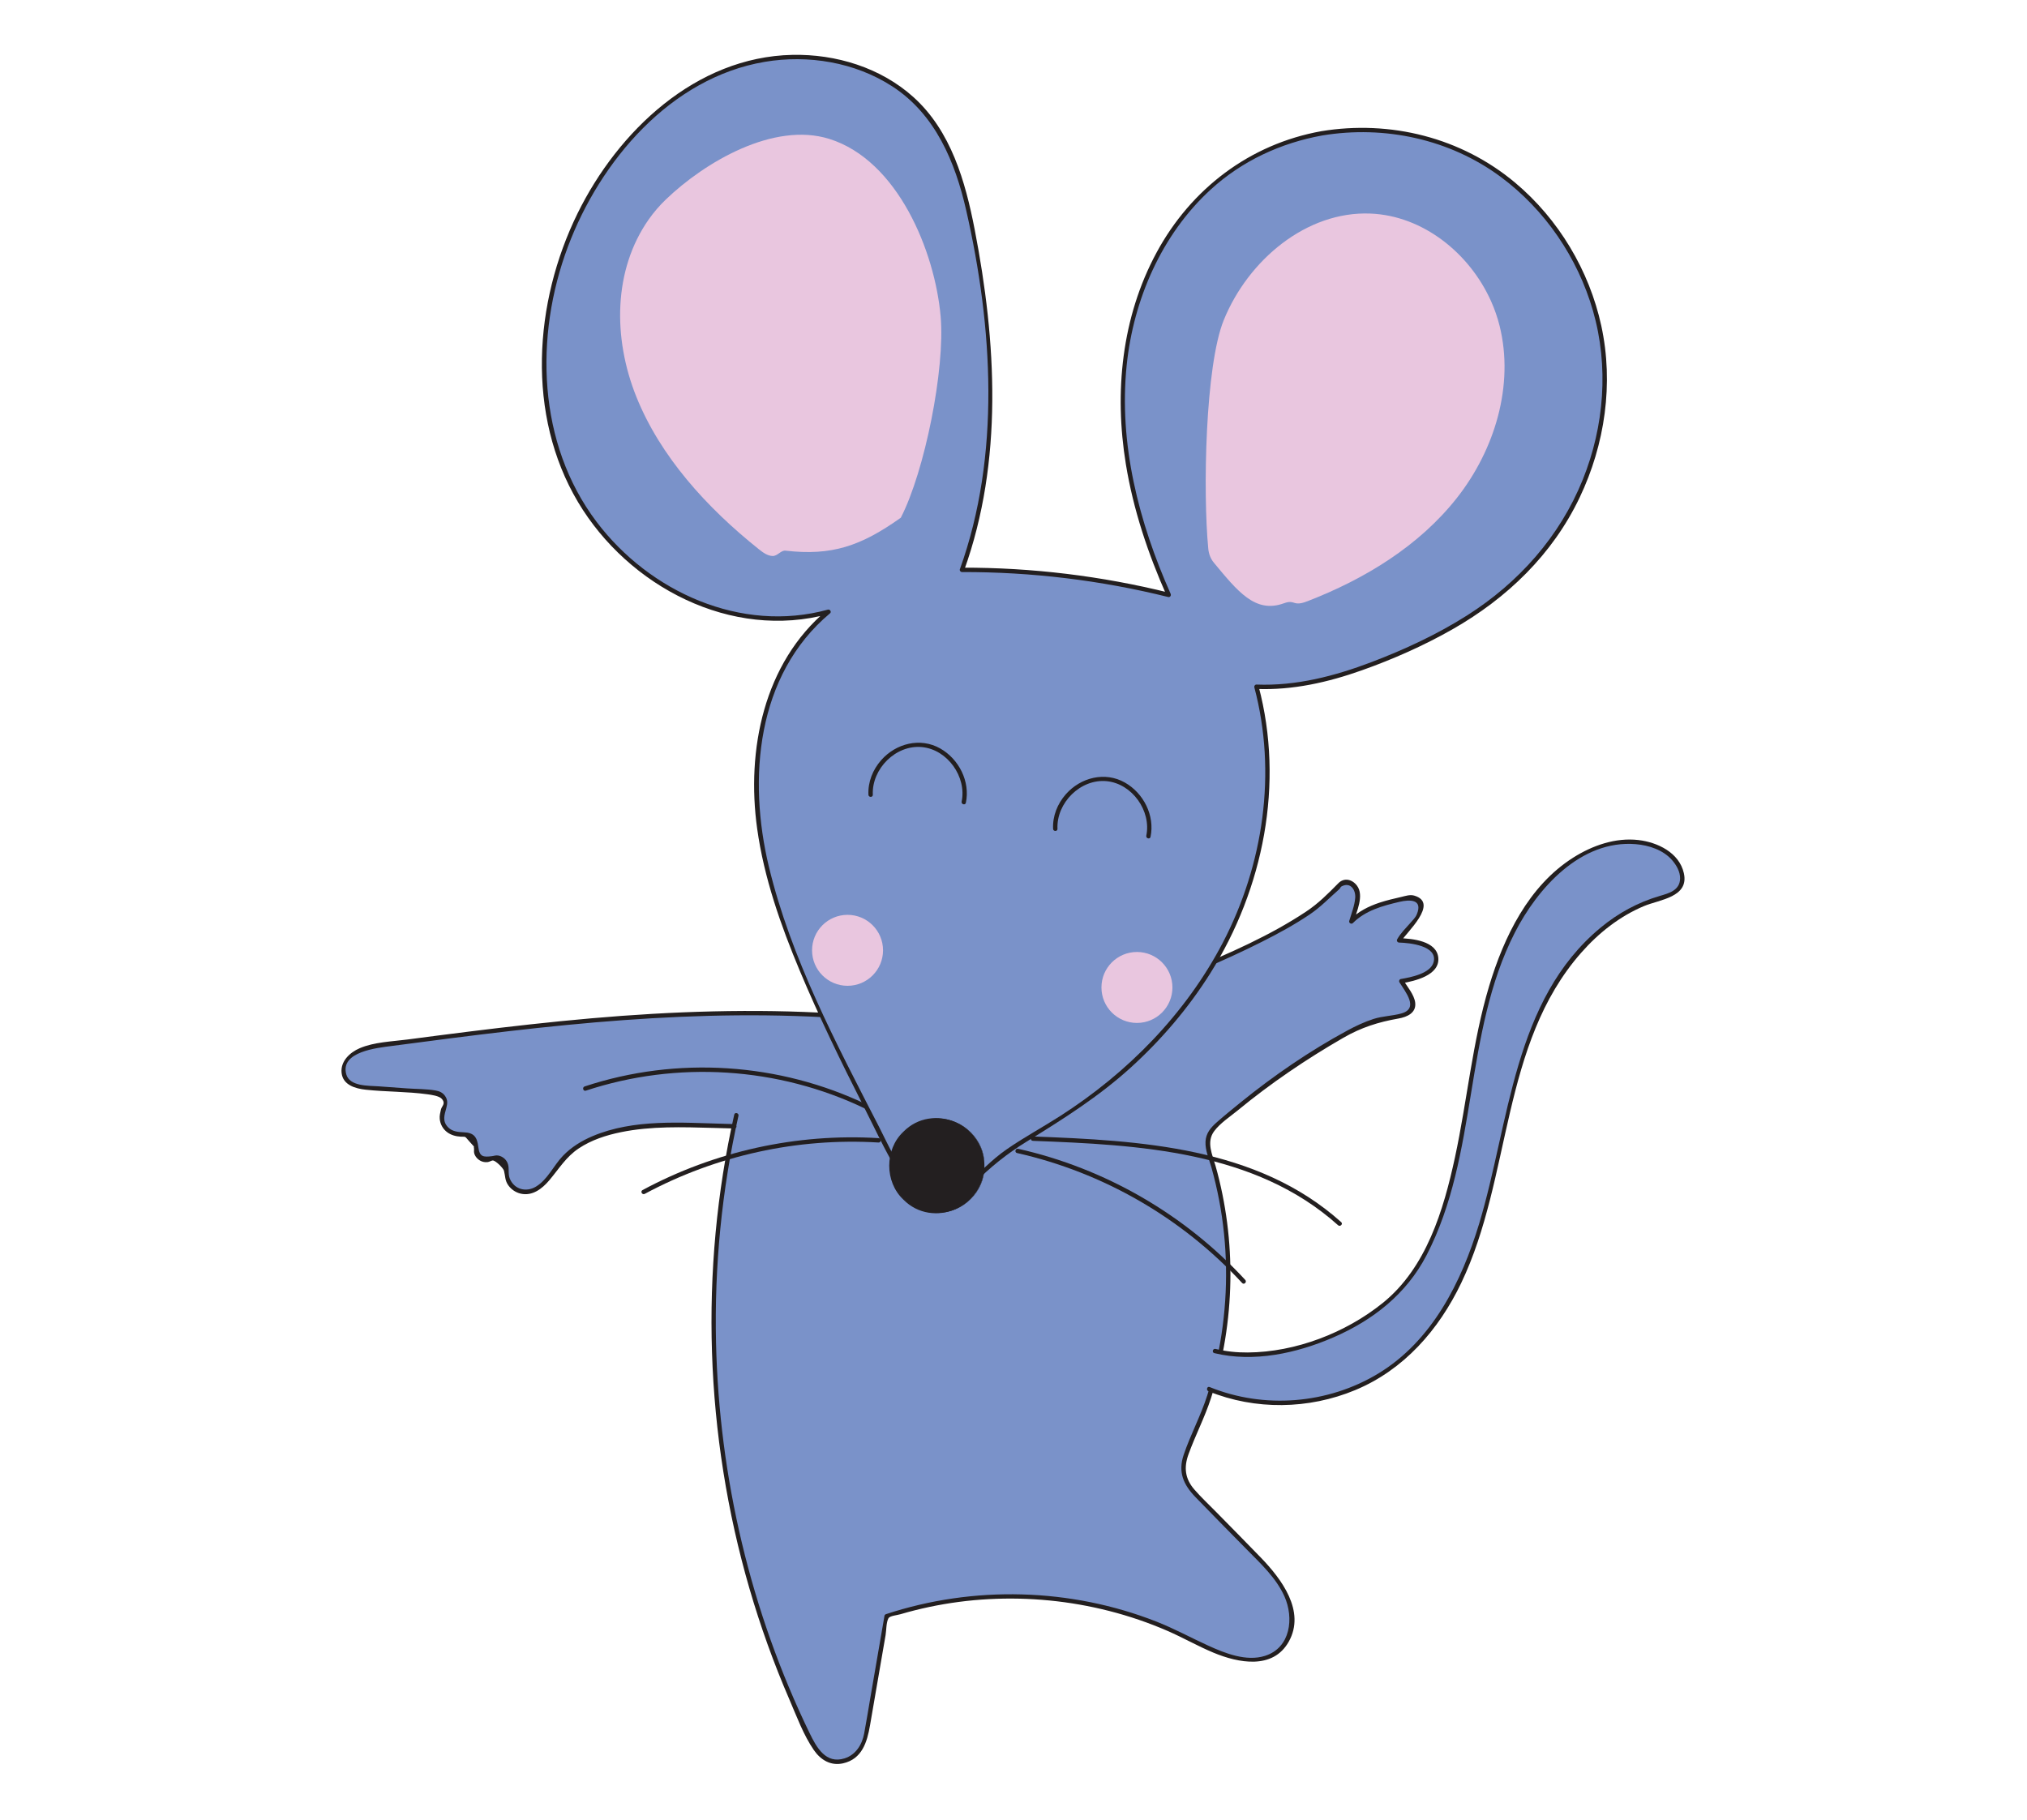 <svg xmlns="http://www.w3.org/2000/svg" xmlns:xlink="http://www.w3.org/1999/xlink" xmlns:serif="http://www.serif.com/" width="100%" height="100%" viewBox="0 0 1028 923" xml:space="preserve" style="fill-rule:evenodd;clip-rule:evenodd;stroke-linejoin:round;stroke-miterlimit:2;">    <g transform="matrix(4.167,0,0,4.167,-292.729,-1217.51)">        <g transform="matrix(1,0,0,1,159.628,476.554)">            <path d="M0,-47.28C-8.689,-47.512 4.367,-47.163 -4.322,-47.396C-10.543,-47.562 -17.894,-47.25 -21.32,-42.746C-22.516,-41.173 -23.815,-38.894 -25.926,-39.337C-27.199,-39.604 -27.891,-40.891 -27.765,-42.021C-27.764,-42.032 -27.762,-42.044 -27.761,-42.055C-27.644,-43.005 -28.568,-43.74 -29.455,-43.38C-29.556,-43.339 -29.659,-43.298 -29.762,-43.259C-30.671,-42.909 -31.615,-43.693 -31.45,-44.653L-31.421,-44.822C-31.282,-45.639 -31.955,-46.375 -32.78,-46.29C-33.704,-46.196 -34.725,-46.492 -35.221,-47.192C-35.73,-47.911 -35.702,-48.793 -35.318,-49.569C-34.924,-50.366 -35.497,-51.307 -36.384,-51.372C-39.023,-51.564 -41.663,-51.757 -44.302,-51.949C-45.287,-52.021 -46.37,-52.133 -47.036,-52.766C-47.989,-53.672 -47.52,-55.227 -46.438,-56.018C-45.356,-56.808 -43.884,-57.033 -42.485,-57.219C-22.207,-59.912 -4.164,-62.177 16.158,-60.463C20.784,-57.362 24.351,-55.063 25.232,-54.727C29.452,-56.885 67.929,-68.424 73.72,-76.706C74.323,-77.568 75.796,-76.713 75.852,-75.663C75.907,-74.637 75.511,-73.647 75.09,-72.207C76.785,-74.019 79.485,-74.534 82.024,-75.12C82.951,-75.334 83.782,-74.491 83.54,-73.571C83.165,-72.143 81.565,-71.229 80.901,-69.91C81.803,-69.919 83.072,-69.632 84.242,-69.244C85.533,-68.817 85.843,-67.086 84.741,-66.291C83.68,-65.524 82.345,-65.129 81.17,-64.946L82.206,-63.263C83.255,-61.557 82.22,-60.764 80.225,-60.587C76.242,-60.233 72.375,-57.219 68.803,-55.042C65.336,-52.929 62.071,-50.273 59.026,-47.686C58.525,-47.26 58.005,-46.809 57.763,-46.198C57.414,-45.317 57.719,-44.328 57.999,-43.422C61.469,-32.176 60.627,-19.658 55.684,-8.978C55.045,-7.598 54.323,-6.083 54.741,-4.621C55.014,-3.664 55.736,-2.911 56.433,-2.2C58.739,0.154 61.045,2.508 63.352,4.862C65.274,6.823 67.253,8.87 67.774,11.691C68.073,13.311 67.712,15.021 66.584,16.221C63.819,19.163 59.096,17.018 55.547,15.191C44.246,9.373 30.582,8.329 18.529,12.363L16.022,26.894C15.74,28.531 14.457,29.877 12.807,30.064C10.834,30.288 9.857,28.626 9.125,27.131C-2.271,3.852 -5.475,-23.344 0.241,-48.629" style="fill:rgb(122,146,201);fill-rule:nonzero;"></path>        </g>        <g transform="matrix(1,0,0,1,159.628,477.126)">            <path d="M0,-48.119L-3.139,-48.203C-3.483,-48.212 -3.483,-47.678 -3.139,-47.669C-2.487,-47.651 -1.835,-47.634 -1.182,-47.616C-0.839,-47.607 -0.839,-48.141 -1.182,-48.151C-6.485,-48.292 -12.256,-48.768 -17.261,-46.65C-18.602,-46.083 -19.865,-45.302 -20.877,-44.245C-22.008,-43.063 -22.718,-41.372 -24.152,-40.506C-25.336,-39.791 -26.779,-40.159 -27.327,-41.464C-27.597,-42.107 -27.338,-42.799 -27.621,-43.42C-27.824,-43.866 -28.247,-44.198 -28.728,-44.288C-29.045,-44.347 -29.218,-44.245 -29.526,-44.21C-30.536,-44.092 -31.017,-44.105 -31.164,-45.323C-31.307,-46.506 -31.66,-47.08 -32.955,-47.121C-33.601,-47.141 -34.33,-47.215 -34.823,-47.709C-35.579,-48.468 -35.289,-49.221 -35.061,-50.07C-34.913,-50.618 -34.869,-51.081 -35.231,-51.571C-35.517,-51.957 -35.885,-52.125 -36.348,-52.206C-37.48,-52.406 -38.702,-52.38 -39.848,-52.464C-41.003,-52.548 -42.158,-52.632 -43.313,-52.716C-44.51,-52.803 -46.827,-52.682 -47.239,-54.188C-47.994,-56.948 -43.429,-57.398 -41.744,-57.622C-39.308,-57.946 -36.872,-58.266 -34.434,-58.576C-29.775,-59.169 -25.11,-59.724 -20.436,-60.18C-11.198,-61.081 -1.914,-61.57 7.368,-61.276C9.724,-61.201 12.078,-61.078 14.429,-60.904C15.83,-60.801 16.649,-60.383 17.799,-59.619C18.682,-59.033 19.566,-58.449 20.454,-57.872C21.695,-57.065 22.937,-56.246 24.226,-55.515C24.746,-55.221 25.024,-54.994 25.572,-55.168C26.701,-55.527 27.807,-56.066 28.925,-56.471C30.776,-57.143 32.635,-57.794 34.492,-58.449C39.469,-60.207 44.44,-61.985 49.362,-63.89C54.387,-65.835 59.392,-67.881 64.205,-70.309C66.19,-71.31 68.152,-72.378 69.998,-73.62C71.368,-74.542 72.416,-75.658 73.637,-76.728C73.724,-76.804 73.778,-76.986 73.877,-77.04C74.979,-77.647 75.639,-76.623 75.561,-75.653C75.485,-74.699 75.104,-73.761 74.833,-72.85C74.756,-72.592 75.093,-72.404 75.279,-72.59C76.813,-74.127 78.893,-74.689 80.946,-75.171C82.152,-75.454 83.83,-75.53 83.058,-73.652C82.892,-73.249 82.543,-72.914 82.262,-72.593C81.695,-71.947 81.097,-71.37 80.67,-70.617C80.568,-70.437 80.698,-70.221 80.901,-70.215C82.198,-70.178 85.583,-69.836 85.112,-67.868C84.772,-66.442 82.31,-65.984 81.099,-65.776C80.929,-65.747 80.856,-65.519 80.94,-65.383C81.661,-64.211 83.366,-62.193 81.168,-61.583C80.053,-61.273 78.896,-61.274 77.779,-60.913C76.679,-60.557 75.623,-60.06 74.608,-59.511C70.039,-57.042 65.631,-54.016 61.601,-50.749C60.619,-49.952 59.634,-49.153 58.687,-48.317C57.96,-47.675 57.392,-46.997 57.341,-45.992C57.288,-44.942 57.77,-43.867 58.05,-42.878C58.425,-41.551 58.742,-40.207 59,-38.851C60.024,-33.48 60.11,-27.921 59.288,-22.517C58.905,-20.004 58.326,-17.521 57.555,-15.1C56.764,-12.617 55.518,-10.326 54.687,-7.872C53.975,-5.771 54.64,-4.247 56.113,-2.717C58.156,-0.595 60.236,1.492 62.298,3.596C64.011,5.344 65.925,7.089 66.943,9.361C68.119,11.985 67.712,15.617 64.583,16.609C62.302,17.332 59.714,16.296 57.653,15.356C55.55,14.397 53.532,13.29 51.376,12.443C40.922,8.338 29.12,8.021 18.458,11.533C18.375,11.56 18.287,11.627 18.271,11.72C17.702,15.021 17.132,18.323 16.563,21.624C16.308,23.103 16.074,24.587 15.797,26.062C15.548,27.395 14.786,28.653 13.419,29.086C11.129,29.812 10.001,27.754 9.163,26.029C1.991,11.256 -1.859,-5.111 -2.233,-21.519C-2.445,-30.795 -1.53,-40.075 0.498,-49.129C0.573,-49.464 0.058,-49.607 -0.017,-49.271C-4.272,-30.272 -3.596,-10.271 1.837,8.422C3.171,13.012 4.792,17.519 6.69,21.907C7.576,23.955 8.401,26.238 9.675,28.082C10.508,29.286 11.731,30.026 13.226,29.692C15.539,29.176 16.158,27.101 16.507,25.079C16.926,22.649 17.345,20.218 17.764,17.787C17.977,16.554 18.19,15.32 18.403,14.087C18.499,13.53 18.473,12.518 18.759,12.023C18.924,11.736 19.792,11.666 20.216,11.541C21.367,11.202 22.531,10.91 23.705,10.661C26.098,10.155 28.53,9.836 30.972,9.706C35.885,9.443 40.829,9.925 45.597,11.14C48.035,11.762 50.427,12.575 52.734,13.579C54.621,14.401 56.409,15.431 58.309,16.222C61.324,17.477 65.544,18.325 67.474,14.879C69.554,11.167 66.577,7.244 64.09,4.664C62.25,2.756 60.38,0.875 58.524,-1.019C57.674,-1.887 56.772,-2.726 55.977,-3.645C54.845,-4.954 54.689,-6.322 55.271,-7.929C56.106,-10.237 57.245,-12.403 58.004,-14.75C58.763,-17.1 59.341,-19.507 59.735,-21.944C60.494,-26.628 60.581,-31.42 59.971,-36.127C59.669,-38.455 59.204,-40.761 58.565,-43.02C58.169,-44.417 57.412,-45.937 58.397,-47.26C59.13,-48.246 60.334,-49.02 61.277,-49.797C65.284,-53.095 69.616,-56.031 74.113,-58.622C76.3,-59.882 78.367,-60.536 80.828,-60.969C81.89,-61.156 83.02,-61.66 82.859,-62.917C82.736,-63.874 81.893,-64.853 81.401,-65.653C81.348,-65.522 81.295,-65.391 81.241,-65.261C82.804,-65.529 85.844,-66.224 85.674,-68.342C85.507,-70.424 82.493,-70.704 80.901,-70.749L81.131,-70.347C81.72,-71.384 85.831,-75.011 82.757,-75.927C82.234,-76.083 81.698,-75.892 81.188,-75.774C80.297,-75.569 79.403,-75.363 78.534,-75.077C77.17,-74.627 75.923,-73.991 74.902,-72.968C75.05,-72.881 75.199,-72.795 75.348,-72.708C75.717,-73.945 76.688,-75.945 75.767,-77.154C75.177,-77.93 74.206,-78.145 73.51,-77.44C72.241,-76.154 71.095,-74.989 69.563,-73.971C65.165,-71.05 60.228,-68.905 55.374,-66.875C46.009,-62.959 36.335,-59.92 26.872,-56.277C26.407,-56.098 25.887,-55.779 25.402,-55.675C25.072,-55.605 25.276,-55.595 24.947,-55.728C24.404,-55.947 23.881,-56.335 23.385,-56.64C21.78,-57.627 20.205,-58.665 18.634,-59.705C17.901,-60.191 17.021,-61.042 16.193,-61.297C15.035,-61.656 13.432,-61.514 12.22,-61.587C2.35,-62.183 -7.545,-61.858 -17.39,-60.996C-22.361,-60.561 -27.32,-59.998 -32.272,-59.382C-34.775,-59.071 -37.277,-58.746 -39.778,-58.416C-41.674,-58.167 -43.83,-58.115 -45.61,-57.351C-46.801,-56.84 -47.966,-55.756 -47.803,-54.337C-47.633,-52.862 -46.119,-52.439 -44.863,-52.303C-42.381,-52.035 -39.847,-52.089 -37.374,-51.749C-36.912,-51.685 -35.926,-51.56 -35.601,-51.182C-35.087,-50.584 -35.628,-50.318 -35.718,-49.874C-35.797,-49.481 -35.899,-49.171 -35.861,-48.757C-35.801,-48.104 -35.473,-47.516 -34.949,-47.126C-34.48,-46.776 -33.883,-46.618 -33.306,-46.588C-32.608,-46.552 -32.878,-46.704 -32.237,-45.988C-29.863,-43.334 -31.856,-45.816 -31.708,-45.296C-31.64,-45.058 -31.739,-44.778 -31.652,-44.518C-31.507,-44.081 -31.144,-43.721 -30.711,-43.566C-30.478,-43.482 -30.237,-43.467 -29.993,-43.497C-29.837,-43.516 -29.498,-43.708 -29.384,-43.694C-29.022,-43.65 -28.12,-42.753 -28.039,-42.437C-27.873,-41.793 -27.935,-41.245 -27.51,-40.66C-27.142,-40.152 -26.61,-39.79 -25.997,-39.651C-24.577,-39.329 -23.393,-40.254 -22.53,-41.274C-21.359,-42.658 -20.489,-44.127 -18.944,-45.157C-17.404,-46.185 -15.6,-46.769 -13.798,-47.136C-10.116,-47.886 -6.33,-47.754 -2.597,-47.654C-2.125,-47.642 -1.654,-47.629 -1.182,-47.616L-1.182,-48.151C-1.835,-48.168 -2.487,-48.185 -3.139,-48.203L-3.139,-47.669L0,-47.585C0.344,-47.576 0.344,-48.11 0,-48.119" style="fill:rgb(35,31,32);fill-rule:nonzero;"></path>        </g>        <g transform="matrix(0.05,-0.999,-0.999,-0.05,162.116,406.938)">            <path d="M-19.002,-14.639C-14.412,-3.721 -14.218,8.758 -18.495,19.806C-18.618,20.125 -19.126,19.961 -19.002,19.638C-14.778,8.728 -14.94,-3.606 -19.476,-14.393C-19.609,-14.709 -19.135,-14.956 -19.002,-14.639" style="fill:rgb(35,31,32);fill-rule:nonzero;"></path>        </g>        <g transform="matrix(-0.232,-0.973,-0.973,0.232,156.415,420.676)">            <path d="M-14.577,-17.858C-11.682,-8.311 -11.509,1.899 -14.065,11.541C-14.154,11.874 -14.665,11.72 -14.577,11.387C-12.044,1.831 -12.229,-8.275 -15.097,-17.734C-15.197,-18.063 -14.677,-18.186 -14.577,-17.858" style="fill:rgb(35,31,32);fill-rule:nonzero;"></path>        </g>        <g transform="matrix(1,0,0,1,231.118,427.907)">            <path d="M0,-119.498C-3.892,-118.827 -7.634,-117.362 -10.885,-115.104C-18.669,-109.695 -23.167,-100.346 -24.047,-90.909C-24.928,-81.471 -22.504,-71.965 -18.627,-63.316C-26.843,-65.377 -35.318,-66.403 -43.789,-66.362C-39.099,-79.223 -39.845,-93.451 -42.347,-106.91C-43.338,-112.238 -44.694,-117.727 -48.146,-121.905C-53.429,-128.298 -62.945,-130.22 -70.86,-127.741C-78.775,-125.263 -85.107,-119.014 -89.194,-111.797C-95.044,-101.47 -96.641,-88.404 -91.767,-77.582C-86.452,-65.782 -72.767,-57.652 -60.034,-61.264C-66.511,-55.95 -69.126,-47.298 -68.824,-39.059C-68.553,-31.653 -66.143,-24.49 -63.28,-17.654C-59.98,-9.773 -56.052,-2.172 -52.128,5.418C-50.857,7.878 -48.917,10.722 -46.164,10.424C-44.222,10.213 -42.873,8.485 -41.497,7.098C-38.886,4.468 -35.533,2.738 -32.387,0.78C-23.548,-4.724 -15.964,-12.432 -11.347,-21.765C-6.73,-31.098 -5.221,-42.085 -7.95,-52.133C-2.514,-51.867 2.839,-53.51 7.876,-55.57C13.694,-57.948 19.348,-60.961 23.909,-65.286C31.257,-72.252 35.324,-82.644 34.288,-92.716C33.252,-102.788 27.005,-112.262 17.985,-116.862C12.491,-119.664 6.064,-120.544 0,-119.498" style="fill:rgb(122,146,201);fill-rule:nonzero;"></path>        </g>        <g transform="matrix(1,0,0,1,231.047,431.984)">            <path d="M0,-123.833C-8.708,-122.263 -15.846,-116.813 -20.033,-109.068C-24.294,-101.187 -25.201,-92.057 -23.772,-83.3C-22.865,-77.748 -21.068,-72.389 -18.786,-67.259C-18.686,-67.389 -18.585,-67.52 -18.485,-67.651C-26.741,-69.701 -35.21,-70.728 -43.718,-70.706C-43.632,-70.594 -43.546,-70.481 -43.46,-70.368C-38.677,-83.673 -39.525,-98.212 -42.174,-111.879C-43.306,-117.719 -45.049,-123.856 -49.618,-127.979C-53.602,-131.573 -59.061,-133.239 -64.371,-133.126C-76.11,-132.876 -85.59,-123.844 -90.515,-113.81C-95.825,-102.993 -96.769,-89.303 -90.444,-78.681C-84.328,-68.41 -71.769,-61.817 -59.892,-65.084C-59.979,-65.232 -60.066,-65.381 -60.152,-65.53C-67.857,-59.089 -69.978,-48.487 -68.644,-38.926C-67.809,-32.945 -65.789,-27.208 -63.467,-21.66C-61.123,-16.062 -58.464,-10.602 -55.716,-5.193C-54.375,-2.556 -53.127,0.188 -51.596,2.721C-50.648,4.29 -49.344,6.026 -47.474,6.507C-45.364,7.051 -43.661,5.699 -42.273,4.285C-40.312,2.286 -38.236,0.628 -35.849,-0.844C-31.395,-3.592 -27.061,-6.328 -23.173,-9.861C-19.456,-13.238 -16.159,-17.093 -13.487,-21.349C-7.015,-31.656 -4.474,-44.42 -7.621,-56.282C-7.707,-56.169 -7.793,-56.056 -7.879,-55.944C-3.475,-55.772 0.83,-56.748 4.96,-58.216C8.765,-59.568 12.504,-61.221 16.013,-63.223C22.633,-67 28.152,-72.311 31.456,-79.242C34.538,-85.706 35.618,-93.127 34.09,-100.154C32.628,-106.881 28.893,-113.13 23.617,-117.558C17.061,-123.062 8.411,-125.22 0,-123.833C-0.338,-123.777 -0.195,-123.262 0.142,-123.318C7.725,-124.568 15.639,-122.877 21.844,-118.28C27.246,-114.279 31.217,-108.436 33.076,-101.986C35.024,-95.223 34.46,-87.939 31.84,-81.434C29.046,-74.496 24.046,-68.889 17.763,-64.898C14.118,-62.584 10.167,-60.751 6.137,-59.217C1.649,-57.509 -3.043,-56.289 -7.879,-56.478C-8.055,-56.485 -8.179,-56.302 -8.136,-56.14C-5.381,-45.756 -7.025,-34.563 -11.96,-25.085C-16.481,-16.403 -23.566,-9.213 -31.773,-3.956C-33.922,-2.579 -36.174,-1.364 -38.273,0.091C-40.162,1.401 -41.648,3.015 -43.321,4.565C-48.546,9.406 -51.904,1.071 -53.823,-2.663C-59.016,-12.768 -64.546,-23.192 -67.219,-34.307C-69.79,-45 -68.752,-57.647 -59.775,-65.152C-59.563,-65.329 -59.791,-65.666 -60.034,-65.599C-70.591,-62.696 -81.764,-67.77 -88.189,-76.285C-95.393,-85.83 -95.764,-98.882 -91.675,-109.787C-87.769,-120.201 -79.194,-130.333 -67.731,-132.276C-62.438,-133.173 -56.728,-132.23 -52.195,-129.288C-46.948,-125.882 -44.545,-120.086 -43.204,-114.203C-39.973,-100.023 -38.984,-84.393 -43.975,-70.51C-44.035,-70.345 -43.881,-70.172 -43.718,-70.172C-35.257,-70.193 -26.838,-69.175 -18.627,-67.136C-18.383,-67.075 -18.233,-67.321 -18.325,-67.528C-22.193,-76.224 -24.664,-85.797 -23.671,-95.369C-22.845,-103.339 -19.421,-111.257 -13.459,-116.722C-9.649,-120.214 -4.927,-122.404 0.142,-123.318C0.48,-123.379 0.337,-123.894 0,-123.833" style="fill:rgb(35,31,32);fill-rule:nonzero;"></path>        </g>        <g transform="matrix(-0.486,0.874,0.874,0.486,221.361,431.945)">            <path d="M13.794,-23.606C10.758,-13.277 10.938,-2.191 14.307,8.034C14.415,8.362 13.901,8.507 13.794,8.181C10.398,-2.125 10.215,-13.323 13.275,-23.732C13.371,-24.062 13.891,-23.937 13.794,-23.606" style="fill:rgb(35,31,32);fill-rule:nonzero;"></path>        </g>        <g transform="matrix(-0.255,0.967,0.967,0.255,224.264,419.196)">            <path d="M18.675,-24.342C15.862,-11.769 12.946,2.11 19.137,14.189C19.293,14.494 18.832,14.765 18.675,14.458C12.413,2.24 15.312,-11.755 18.159,-24.478C18.234,-24.814 18.75,-24.677 18.675,-24.342" style="fill:rgb(35,31,32);fill-rule:nonzero;"></path>        </g>        <g transform="matrix(1,0,0,1,218.118,400.776)">            <path d="M0,55.855C7.877,57.852 20.239,52.873 24.468,45.934C28.697,38.994 29.87,30.687 31.205,22.671C32.539,14.655 34.277,6.337 39.337,-0.022C42.956,-4.57 49.425,-7.899 54.535,-5.132C56.322,-4.165 57.732,-1.626 56.281,-0.204C55.731,0.336 54.934,0.515 54.191,0.723C47.065,2.712 41.899,9.069 39.023,15.886C36.147,22.703 35.111,30.128 33.281,37.297C31.45,44.466 28.606,51.728 23.043,56.607C16.685,62.183 7.087,63.754 -0.717,60.496" style="fill:rgb(122,146,201);fill-rule:nonzero;"></path>        </g>        <g transform="matrix(1,0,0,1,218.047,401.063)">            <path d="M0,55.826C4.794,56.984 10.004,55.842 14.447,53.923C19.3,51.826 23.381,48.629 25.832,43.892C32.171,31.642 30.302,16.933 36.559,4.654C39.311,-0.748 44.577,-6.678 51.273,-6.131C52.877,-6 54.62,-5.43 55.704,-4.189C56.232,-3.584 56.701,-2.768 56.682,-1.942C56.648,-0.503 55.332,-0.156 54.191,0.178C51.557,0.95 49.156,2.256 47.041,4.004C36.33,12.858 35.957,27.738 32.226,40.066C30.072,47.18 26.501,54.343 19.933,58.316C13.807,62.021 6.053,62.648 -0.575,59.952C-0.893,59.822 -1.032,60.339 -0.717,60.467C4.973,62.782 11.478,62.68 17.141,60.323C23.065,57.858 27.306,52.997 30.039,47.295C36.217,34.409 34.825,18.244 44.649,7.082C46.762,4.681 49.326,2.649 52.288,1.407C54.2,0.606 57.803,0.337 57.139,-2.603C56.576,-5.098 53.942,-6.36 51.616,-6.631C48.827,-6.956 46.02,-5.975 43.686,-4.5C38.241,-1.059 35.239,5.16 33.443,11.137C31.395,17.953 30.777,25.073 29.279,32.009C27.893,38.422 25.794,45.445 20.493,49.717C15.97,53.36 9.893,55.702 4.064,55.745C2.74,55.755 1.429,55.622 0.142,55.311C-0.192,55.23 -0.335,55.745 0,55.826" style="fill:rgb(35,31,32);fill-rule:nonzero;"></path>        </g>        <g transform="matrix(1,0,0,1,176.211,383.487)">            <path d="M0,5.433C-0.201,2.163 2.922,-0.903 6.188,-0.643C9.454,-0.383 12.052,3.139 11.336,6.336" style="fill:rgb(122,146,201);fill-rule:nonzero;"></path>        </g>        <g transform="matrix(1,0,0,1,176.478,383.218)">            <path d="M0,5.702C-0.142,2.545 2.8,-0.416 5.997,-0.1C9.09,0.206 11.436,3.523 10.811,6.534C10.741,6.87 11.256,7.013 11.326,6.676C11.864,4.085 10.485,1.363 8.208,0.069C5.779,-1.311 2.812,-0.552 1.013,1.495C-0.009,2.657 -0.604,4.147 -0.534,5.702C-0.519,6.044 0.016,6.046 0,5.702" style="fill:rgb(35,31,32);fill-rule:nonzero;"></path>        </g>        <g transform="matrix(1,0,0,1,198.685,387.636)">            <path d="M0,5.433C-0.201,2.163 2.922,-0.903 6.188,-0.643C9.454,-0.383 12.052,3.139 11.336,6.336" style="fill:rgb(122,146,201);fill-rule:nonzero;"></path>        </g>        <g transform="matrix(1,0,0,1,198.952,387.367)">            <path d="M0,5.702C-0.142,2.545 2.8,-0.416 5.997,-0.1C9.09,0.206 11.436,3.523 10.811,6.534C10.741,6.87 11.256,7.013 11.326,6.676C11.864,4.085 10.485,1.363 8.208,0.069C5.779,-1.311 2.812,-0.552 1.013,1.495C-0.009,2.657 -0.604,4.147 -0.534,5.702C-0.519,6.044 0.016,6.046 0,5.702" style="fill:rgb(35,31,32);fill-rule:nonzero;"></path>        </g>        <g transform="matrix(0,-1,-1,0,184.308,428.321)">            <path d="M-5.748,-5.748C-8.922,-5.748 -11.495,-3.175 -11.495,-0.001C-11.495,3.175 -8.922,5.748 -5.748,5.748C-2.574,5.748 -0.001,3.175 -0.001,-0.001C-0.001,-3.175 -2.574,-5.748 -5.748,-5.748" style="fill:rgb(35,31,32);fill-rule:nonzero;"></path>        </g>        <g transform="matrix(1,0,0,1,190.055,434.069)">            <path d="M0,0C-0.262,-7.517 -11.178,-7.532 -11.388,0C-11.179,7.534 -0.26,7.515 0,0M0,0C0.102,5.071 -6.32,7.741 -9.868,4.12C-12.15,1.969 -12.151,-1.97 -9.868,-4.121C-6.32,-7.741 0.103,-5.072 0,0" style="fill:rgb(35,31,32);fill-rule:nonzero;"></path>        </g>        <g transform="matrix(0,-1,-1,0,173.402,403.536)">            <path d="M-4.319,-4.319C-6.704,-4.319 -8.638,-2.385 -8.638,0C-8.638,2.386 -6.704,4.319 -4.319,4.319C-1.934,4.319 0,2.386 0,0C0,-2.385 -1.934,-4.319 -4.319,-4.319" style="fill:rgb(233,198,223);fill-rule:nonzero;"></path>        </g>        <g transform="matrix(0,-1,-1,0,208.623,408.057)">            <path d="M-4.319,-4.319C-6.704,-4.319 -8.638,-2.385 -8.638,0C-8.638,2.386 -6.704,4.319 -4.319,4.319C-1.934,4.319 0,2.386 0,0C0,-2.385 -1.934,-4.319 -4.319,-4.319" style="fill:rgb(233,198,223);fill-rule:nonzero;"></path>        </g>        <g transform="matrix(1,0,0,1,251.71,355.893)">            <path d="M0,-27.078C-2.624,-32.916 -8.289,-37.459 -14.661,-37.718C-22.491,-38.037 -29.563,-32.021 -32.516,-24.762C-34.789,-19.174 -35.064,-3.763 -34.404,3.087C-34.345,3.701 -34.126,4.294 -33.732,4.769C-30.849,8.245 -28.711,10.959 -25.265,9.741C-24.746,9.558 -24.447,9.488 -23.926,9.668C-23.395,9.852 -22.815,9.655 -22.292,9.452C-15.348,6.762 -8.747,2.743 -4.142,-3.109C0.462,-8.96 2.85,-16.821 1.052,-24.047C0.794,-25.084 0.44,-26.099 0,-27.078" style="fill:rgb(233,198,223);fill-rule:nonzero;"></path>        </g>        <g transform="matrix(1,0,0,1,151.308,350.4)">            <path d="M0,-33.957C4.698,-38.467 13.084,-43.438 19.871,-41.314C28.211,-38.703 32.729,-27.616 33.425,-19.699C33.985,-13.328 31.487,-0.843 28.576,4.797C23.719,8.254 20.15,9.459 14.546,8.807C13.982,8.741 13.57,9.481 12.963,9.457C12.344,9.433 11.799,9.032 11.316,8.647C4.907,3.54 -0.701,-2.689 -3.601,-9.898C-6.5,-17.107 -6.402,-25.379 -2.113,-31.5C-1.497,-32.379 -0.788,-33.201 0,-33.957" style="fill:rgb(233,198,223);fill-rule:nonzero;"></path>        </g>    </g></svg>
